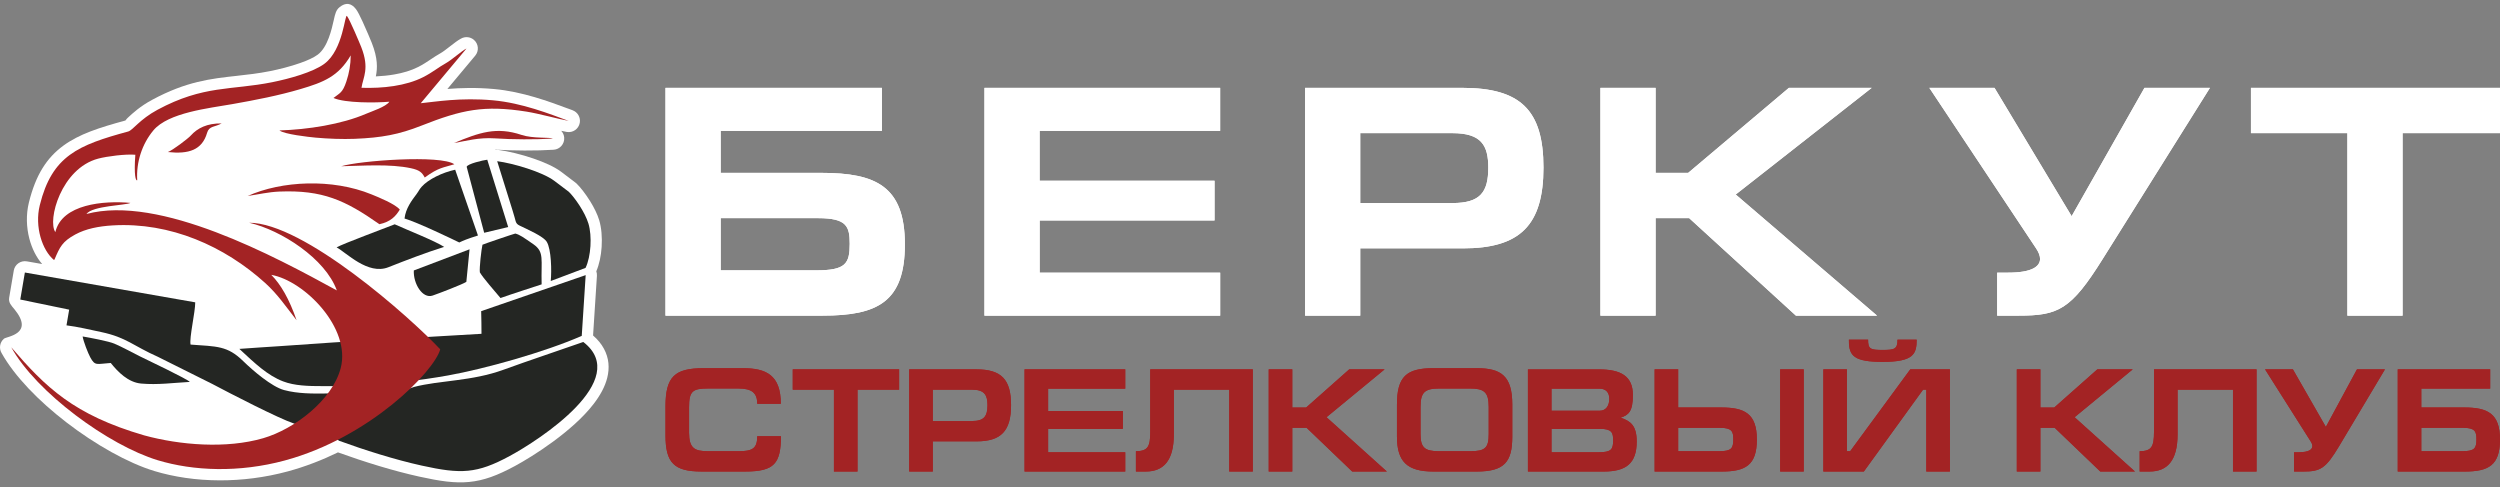 <svg xmlns="http://www.w3.org/2000/svg" width="236" height="46" viewBox="0 0 236 46" fill="none"><rect x="0" y="0" width="236" height="46" fill="#808080" stroke="none"/><path fill-rule="evenodd" clip-rule="evenodd" d="M55.986 31.669C56.437 32.06 56.773 32.479 57.01 32.917C57.491 33.806 57.557 34.736 57.321 35.672C57.11 36.509 56.652 37.335 56.041 38.13C54.048 40.722 50.281 43.088 48.622 43.985C46.939 44.895 45.671 45.362 44.285 45.497C42.928 45.628 41.541 45.424 39.589 44.994C38.351 44.721 37.061 44.375 35.806 43.997C34.467 43.594 33.128 43.146 31.904 42.704C30.424 43.427 28.83 44.049 27.155 44.503C24.988 45.088 22.818 45.349 20.754 45.346C18.518 45.341 16.415 45.023 14.58 44.468C12.085 43.712 8.99 41.969 6.248 39.855C3.674 37.871 1.385 35.533 0.158 33.341C-0.113 32.903 -0.031 32.321 0.373 31.974C0.631 31.754 3.278 31.542 1.369 29.203C1.078 28.848 0.787 28.579 0.866 28.101L1.291 25.599C1.293 25.579 1.296 25.559 1.3 25.539C1.401 24.959 1.953 24.572 2.533 24.672L3.981 24.925C3.442 24.309 3.013 23.466 2.77 22.528C2.494 21.468 2.445 20.264 2.729 19.111C3.375 16.504 4.413 14.902 5.973 13.755C7.47 12.655 9.363 12.05 11.829 11.378C11.881 11.355 11.894 11.275 12.062 11.118C12.543 10.673 13.236 10.029 14.37 9.42C17.585 7.687 19.877 7.432 22.341 7.161C23.353 7.049 24.396 6.934 25.491 6.714C26.355 6.54 27.406 6.279 28.352 5.944C29.026 5.705 29.622 5.438 30 5.155C30.936 4.455 31.318 2.747 31.512 1.878C31.636 1.314 31.722 0.935 32.07 0.663C32.635 0.222 33.143 0.269 33.599 0.856C33.756 1.056 33.989 1.518 34.229 2.04C34.598 2.847 35.009 3.824 35.101 4.058C35.671 5.51 35.638 6.44 35.479 7.212C36.065 7.186 36.652 7.128 37.22 7.029C38.04 6.888 38.814 6.66 39.483 6.32C39.947 6.083 40.309 5.84 40.647 5.613C40.956 5.406 41.249 5.209 41.561 5.038C41.806 4.904 42.151 4.634 42.477 4.38C42.855 4.085 43.213 3.806 43.521 3.644C43.895 3.432 44.378 3.461 44.728 3.755C45.178 4.133 45.239 4.805 44.861 5.255L42.233 8.398C43.462 8.298 44.943 8.25 46.645 8.405C49.318 8.648 51.832 9.584 53.637 10.256C53.941 10.369 53.046 10.036 54.053 10.407L54.051 10.409C54.528 10.583 54.823 11.079 54.731 11.595C54.628 12.173 54.076 12.558 53.498 12.454C53.345 12.426 53.171 12.39 52.98 12.349C53.139 12.521 53.245 12.748 53.261 13.001C53.3 13.588 52.857 14.095 52.269 14.135C51.482 14.189 50.509 14.212 49.52 14.209C48.526 14.205 47.554 14.176 46.769 14.125V14.161C46.865 14.146 46.966 14.145 47.066 14.156C47.955 14.27 49.212 14.573 50.353 14.964C51.377 15.314 52.343 15.746 52.946 16.197L52.951 16.2L54.332 17.246C54.365 17.271 54.398 17.299 54.429 17.328C54.779 17.665 55.283 18.304 55.719 19.009C56.074 19.584 56.394 20.218 56.568 20.798C56.78 21.505 56.854 22.425 56.795 23.317C56.741 24.138 56.571 24.964 56.291 25.608C56.337 25.74 56.358 25.883 56.35 26.031L55.986 31.669Z" fill="white"></path><path fill-rule="evenodd" clip-rule="evenodd" d="M39.065 36.532C39.013 36.545 37.725 37.274 30.876 37.145C29.52 37.164 28.117 37.171 26.815 36.821C25.647 36.507 23.871 34.983 22.952 34.084C21.465 32.63 20.483 32.712 17.989 32.528C17.858 31.884 18.438 29.441 18.43 28.541L2.348 25.725L1.914 28.276L6.53 29.231L6.277 30.713C7.321 30.843 8.517 31.125 9.56 31.347C11.947 31.853 12.569 32.648 14.899 33.68L20.015 36.233C21.793 37.174 26.253 39.479 27.767 39.988C31.369 41.117 31.922 41.478 31.98 41.598C34.355 42.466 37.27 43.392 39.819 43.954C43.508 44.767 45.006 44.73 48.119 43.046C50.881 41.552 59.704 35.852 55.062 32.282C52.625 33.141 49.987 34.007 47.554 34.895C44.506 36.008 41.564 35.883 39.065 36.532Z" fill="#242623"></path><path fill-rule="evenodd" clip-rule="evenodd" d="M22.593 32.935C24.071 34.309 25.247 35.436 26.728 36.004C27.797 36.413 29.059 36.454 30.547 36.451C31.806 36.464 36.8 36.431 42.302 35.441C45.76 34.818 51.369 33.257 54.917 31.708L55.288 25.971L45.423 29.373C45.438 29.983 45.456 30.898 45.453 31.511C38.655 31.928 33.798 32.13 26.348 32.681C25.165 32.769 23.925 32.827 22.593 32.935Z" fill="#242623"></path><path fill-rule="evenodd" clip-rule="evenodd" d="M52.31 17.059C51.203 16.233 48.447 15.413 46.934 15.217L48.395 19.899C48.728 20.898 48.605 21.076 49.047 21.293C49.816 21.669 51.281 22.298 51.608 22.819C52.053 23.528 52.08 25.615 51.991 26.528L55.277 25.288C55.793 24.21 55.898 22.272 55.55 21.112C55.219 20.011 54.227 18.62 53.695 18.105L52.31 17.059Z" fill="#242623"></path><path fill-rule="evenodd" clip-rule="evenodd" d="M38.188 20.628C39.361 20.963 42.88 22.655 43.355 22.89C43.747 22.707 44.03 22.576 45.119 22.231L42.969 16.021C41.75 16.285 40.425 16.934 39.811 17.623C39.568 17.897 39.53 18.04 39.33 18.309C38.868 18.925 38.296 19.673 38.188 20.628Z" fill="#242623"></path><path fill-rule="evenodd" clip-rule="evenodd" d="M51.13 26.844C51.068 24.464 51.4 23.805 50.375 23.072C49.402 22.403 49.088 22.165 48.645 22.047C48.607 22.037 45.653 23.039 45.545 23.102C45.444 23.526 45.241 25.295 45.298 25.709C45.627 26.277 46.685 27.455 47.247 28.134C48.316 27.754 50.373 27.094 51.13 26.844Z" fill="#242623"></path><path fill-rule="evenodd" clip-rule="evenodd" d="M31.776 23.353C32.681 23.831 34.725 25.994 36.662 25.227C38.291 24.582 40.256 23.828 41.929 23.307C41.047 22.735 38.502 21.738 37.261 21.174C36.41 21.519 32.381 23.001 31.776 23.353Z" fill="#242623"></path><path fill-rule="evenodd" clip-rule="evenodd" d="M10.792 32.439C10.266 32.214 8.485 31.877 7.8 31.762C7.874 32.229 8.303 33.33 8.523 33.735C8.98 34.572 9.116 34.353 10.454 34.264C11.137 35.118 12.098 36.098 13.325 36.208C14.879 36.349 16.376 36.136 17.917 36.053C17.763 35.815 13.759 33.909 13.194 33.632C12.44 33.259 11.572 32.771 10.792 32.439Z" fill="#242623"></path><path fill-rule="evenodd" clip-rule="evenodd" d="M35.075 18.352C35.775 18.637 37.299 19.257 37.741 19.784C37.36 20.415 36.87 20.941 35.817 21.166C32.579 18.892 30.452 17.92 26.366 18.084C25.349 18.125 24.433 18.345 23.381 18.501C26.578 17.065 31.367 16.832 35.075 18.352Z" fill="#A32324"></path><path fill-rule="evenodd" clip-rule="evenodd" d="M45.998 15.078C45.63 15.114 44.091 15.474 44.055 15.75L45.707 21.974L47.973 21.434L45.998 15.078Z" fill="#242623"></path><path fill-rule="evenodd" clip-rule="evenodd" d="M44.326 23.534L39.064 25.531C39.003 26.767 39.883 28.231 40.844 27.9C41.416 27.705 43.67 26.841 44.023 26.607L44.326 23.534Z" fill="#242623"></path><path fill-rule="evenodd" clip-rule="evenodd" d="M32.21 15.694C34.216 15.652 36.819 15.454 38.794 15.881C39.581 16.05 39.836 16.262 40.094 16.758C41.447 15.777 41.842 15.836 42.892 15.506C41.607 14.593 33.935 15.166 32.21 15.694Z" fill="#A32324"></path><path fill-rule="evenodd" clip-rule="evenodd" d="M42.849 13.505C43.951 13.318 45.178 12.955 46.724 13.062C48.298 13.17 50.588 13.188 52.197 13.078C51.929 12.94 50.306 13.095 49.231 12.735C46.861 11.941 45.254 12.505 42.849 13.505Z" fill="#A32324"></path><path fill-rule="evenodd" clip-rule="evenodd" d="M15.847 14.353C17.805 14.565 19.082 14.171 19.552 12.531C19.741 11.874 20.291 12.006 20.922 11.651C19.561 11.633 18.646 12.083 17.994 12.811C17.759 13.075 16.314 14.178 15.847 14.353Z" fill="#A32324"></path><path fill-rule="evenodd" clip-rule="evenodd" d="M32.164 34.743C31.372 37.777 27.799 40.504 24.851 41.365C21.373 42.38 16.997 42.024 13.603 41.097C6.966 39.165 4.293 36.547 1.063 32.783C3.432 37.054 10.268 42.045 14.888 43.445C18.26 44.467 22.558 44.639 26.879 43.471C34.916 41.301 41.005 35.037 41.557 32.975C38.674 29.903 28.656 21.026 23.516 21.026C26.544 21.718 30.716 24.417 31.797 27.416C25.949 24.214 15.057 18.352 8.157 20.202C8.724 19.415 11.925 19.387 12.31 19.152C9.785 18.924 5.85 19.261 5.224 21.91C4.457 20.816 5.767 15.896 9.274 14.973C10.122 14.749 11.858 14.531 12.775 14.608C12.634 16.565 12.811 17.092 12.954 17.016C12.852 15.323 13.393 13.616 14.477 12.311C15.878 10.626 19.721 10.218 21.93 9.829C24.096 9.448 26.325 9.014 28.369 8.408C30.532 7.767 31.948 7.222 33.107 5.227C33.102 6.118 32.961 6.893 32.698 7.687C32.335 8.784 32.077 8.774 31.479 9.249C32.578 9.735 35.43 9.716 36.755 9.602C36.45 10.075 35.067 10.521 34.579 10.732C32.229 11.748 29.032 12.231 26.381 12.313C26.826 12.673 29.134 12.932 29.801 12.993C30.948 13.098 32.328 13.151 33.483 13.105C36.034 13.003 37.661 12.697 39.772 11.864C43.595 10.355 45.693 9.903 49.711 10.539C50.836 10.716 52.739 11.243 53.683 11.414C51.917 10.762 49.287 9.719 46.545 9.469C43.476 9.19 41.096 9.61 39.718 9.745L44.038 4.578C43.586 4.797 42.678 5.641 42.068 5.978C41.403 6.344 40.843 6.827 39.961 7.276C38.305 8.12 36.133 8.352 34.124 8.288C34.278 7.269 34.902 6.484 34.104 4.452C33.956 4.077 33.02 1.853 32.757 1.514C32.547 1.245 32.413 4.684 30.631 6.014C29.555 6.818 27.316 7.434 25.691 7.761C21.835 8.538 19.215 8.02 14.866 10.364C13.169 11.28 12.553 12.283 12.105 12.413C7.39 13.696 4.912 14.695 3.756 19.37C3.253 21.399 3.987 23.634 5.101 24.549C5.118 24.527 5.144 24.472 5.15 24.486C5.647 23.31 5.885 22.801 7.107 22.135C8.099 21.597 9.305 21.357 10.641 21.278C16.075 20.956 21.194 23.239 25.034 26.714C26.223 27.792 27 28.956 27.996 30.228C27.311 28.235 26.499 26.837 25.607 25.945C28.76 26.51 33.146 30.989 32.164 34.743Z" fill="#A32324"></path><path fill-rule="evenodd" clip-rule="evenodd" d="M212.489 8.292V12.569H221.593V29.796H226.803V12.569H236V8.292H212.489ZM202.438 8.292L195.563 20.407L188.282 8.292H182.129L192.205 23.444C192.456 23.816 192.581 24.156 192.581 24.435C192.581 25.147 191.828 25.737 189.568 25.737H188.533V29.796H190.573C194.308 29.796 195.501 29.239 198.483 24.467L208.62 8.292H202.438ZM156.289 8.292H151.079V29.796H156.289V20.594H159.46L169.534 29.796H177.193L163.852 18.362L176.691 8.292H168.875L159.365 16.317H156.289V8.292ZM128.408 12.569H137.102C139.833 12.569 140.493 13.715 140.493 15.822C140.493 18.145 139.74 19.169 137.102 19.169H128.408V12.569ZM128.408 23.445H138.108C143.475 23.445 145.704 21.277 145.704 15.823C145.704 10.4 143.539 8.294 138.045 8.294H123.199V29.798H128.408V23.445ZM92.932 29.796H115.186V25.737H98.143V20.811H114.653V17.062H98.141V12.351H115.184V8.292H92.932V29.796ZM68.032 20.594H77.229C79.929 20.594 80.211 21.368 80.211 23.01C80.211 24.899 79.834 25.52 77.04 25.52H68.032V20.594ZM62.822 8.292V29.796H77.669C82.847 29.796 85.421 28.494 85.421 23.073C85.421 17.588 82.69 16.319 77.542 16.319H68.032V12.351H83.254V8.292H62.822Z" fill="white"></path><path d="M212.489 8.292V12.569H221.593V29.796H226.803V12.569H236V8.292H212.489ZM202.438 8.292L195.563 20.407L188.282 8.292H182.129L192.205 23.444C192.456 23.816 192.581 24.156 192.581 24.435C192.581 25.147 191.828 25.737 189.568 25.737H188.533V29.796H190.573C194.308 29.796 195.501 29.239 198.483 24.467L208.62 8.292H202.438ZM156.289 8.292H151.079V29.796H156.289V20.594H159.46L169.534 29.796H177.193L163.852 18.362L176.691 8.292H168.875L159.365 16.317H156.289V8.292ZM128.408 12.569H137.102C139.833 12.569 140.493 13.715 140.493 15.822C140.493 18.145 139.74 19.169 137.102 19.169H128.408V12.569ZM128.408 23.445H138.108C143.475 23.445 145.704 21.277 145.704 15.823C145.704 10.4 143.539 8.294 138.045 8.294H123.199V29.798H128.408V23.445ZM92.932 29.796H115.186V25.737H98.143V20.811H114.653V17.062H98.141V12.351H115.184V8.292H92.932V29.796ZM68.032 20.594H77.229C79.929 20.594 80.211 21.368 80.211 23.01C80.211 24.899 79.834 25.52 77.04 25.52H68.032V20.594ZM62.822 8.292V29.796H77.669C82.847 29.796 85.421 28.494 85.421 23.073C85.421 17.588 82.69 16.319 77.542 16.319H68.032V12.351H83.254V8.292H62.822Z" fill="white"></path><path fill-rule="evenodd" clip-rule="evenodd" d="M228.571 40.385H232.501C233.653 40.385 233.774 40.732 233.774 41.469C233.774 42.316 233.614 42.595 232.419 42.595H228.571V40.385ZM226.346 44.512H232.688C234.9 44.512 236 43.929 236 41.496C236 39.036 234.833 38.466 232.634 38.466H228.571V36.687H235.074V34.867H226.346V44.512ZM222.497 34.868L219.561 40.302L216.45 34.868H213.822L218.126 41.664C218.234 41.831 218.287 41.984 218.287 42.108C218.287 42.428 217.965 42.692 217 42.692H216.559V44.512H217.43C219.025 44.512 219.534 44.262 220.808 42.122L225.139 34.868H222.497ZM203.338 34.868V40.746C203.338 42.149 203.123 42.593 201.984 42.593V44.511H202.922C204.585 44.511 205.563 43.483 205.563 41.008V36.786H210.793V44.512H213.018V34.868H203.338ZM192.612 34.868H190.386V44.512H192.612V40.385H193.966L198.269 44.512H201.54L195.842 39.385L201.327 34.868H197.989L193.925 38.468H192.612V34.868ZM180.934 32.062H179.123C179.123 32.951 178.854 33.035 177.728 33.035C176.548 33.035 176.348 32.951 176.348 32.062H174.537V32.187C174.537 33.605 175.046 34.161 177.728 34.161C180.651 34.159 180.934 33.409 180.934 32.062ZM174.35 34.868H172.125V44.512H175.946L181.536 36.786H181.844V44.512H184.07V34.868H180.33L174.657 42.595H174.35V34.868ZM170.273 34.868H168.048V44.512H170.273V34.868ZM158.421 40.385H162.349C163.503 40.385 163.622 40.732 163.622 41.469C163.622 42.316 163.462 42.595 162.268 42.595H158.421V40.385ZM156.195 44.512H162.538C164.75 44.512 165.848 43.929 165.848 41.496C165.848 39.036 164.683 38.466 162.483 38.466H158.421V34.867H156.195V44.512ZM146.461 40.482H151.006C152.158 40.482 152.279 40.829 152.279 41.566C152.279 42.413 152.118 42.692 150.925 42.692H146.461V40.482ZM144.235 44.512H151.395C153.5 44.512 154.505 43.748 154.505 41.678C154.505 40.164 153.916 39.746 152.99 39.428C153.742 39.177 154.144 38.844 154.144 37.287C154.144 35.508 153.005 34.87 150.94 34.87H144.235V44.512ZM146.461 36.689H150.992C151.61 36.689 151.918 37.065 151.918 37.648C151.918 38.288 151.61 38.774 151.007 38.774H146.461V36.689ZM142.76 41.219V38.189C142.76 35.479 141.701 34.756 139.395 34.756H135.305C132.77 34.756 131.873 35.549 131.873 38.189V41.219C131.873 43.553 132.812 44.512 135.305 44.512H139.395C141.996 44.512 142.76 43.623 142.76 41.219ZM134.098 40.982V38.412C134.098 37.036 134.487 36.675 135.881 36.675H138.75C140.078 36.675 140.532 36.995 140.532 38.398V40.969C140.532 42.275 140.211 42.595 138.789 42.595H135.841C134.487 42.595 134.098 42.248 134.098 40.982ZM121.992 34.868H119.766V44.512H121.992V40.385H123.346L127.65 44.512H130.921L125.222 39.385L130.706 34.868H127.367L123.305 38.468H121.992V34.868ZM108.584 34.868V40.746C108.584 42.149 108.369 42.593 107.23 42.593V44.511H108.169C109.831 44.511 110.81 43.483 110.81 41.008V36.786H116.039V44.512H118.264V34.868H108.584ZM96.717 44.512H106.224V42.692H98.943V40.482H105.996V38.801H98.943V36.689H106.224V34.868H96.717V44.512ZM88.056 36.786H91.77C92.937 36.786 93.218 37.299 93.218 38.245C93.218 39.288 92.896 39.746 91.77 39.746H88.056V36.786ZM88.056 41.663H92.199C94.492 41.663 95.444 40.69 95.444 38.243C95.444 35.811 94.518 34.867 92.172 34.867H85.83V44.511H88.056V41.663ZM74.835 34.868V36.786H78.723V44.512H80.949V36.786H84.878V34.868H74.835ZM71.483 41.178C71.483 42.345 71.027 42.595 69.701 42.595H66.845C65.571 42.595 65.048 42.318 65.048 40.844V38.453C65.048 36.939 65.356 36.673 66.845 36.673H69.701C70.988 36.673 71.483 37.104 71.483 38.119H73.709C73.709 35.409 72.329 34.756 70.129 34.756H66.428C63.694 34.756 62.822 35.549 62.822 38.369V41.106C62.822 43.691 63.639 44.511 66.215 44.511H70.358C73.107 44.511 73.709 43.747 73.724 41.175H71.483V41.178Z" fill="#A32324"></path><path d="M228.571 40.385H232.501C233.653 40.385 233.774 40.732 233.774 41.469C233.774 42.316 233.614 42.595 232.419 42.595H228.571V40.385ZM226.346 44.512H232.688C234.9 44.512 236 43.929 236 41.496C236 39.036 234.833 38.466 232.634 38.466H228.571V36.687H235.074V34.867H226.346V44.512ZM222.497 34.868L219.561 40.302L216.45 34.868H213.822L218.126 41.664C218.234 41.831 218.287 41.984 218.287 42.108C218.287 42.428 217.965 42.692 217 42.692H216.559V44.512H217.43C219.025 44.512 219.534 44.262 220.808 42.122L225.139 34.868H222.497ZM203.338 34.868V40.746C203.338 42.149 203.123 42.593 201.984 42.593V44.511H202.922C204.585 44.511 205.563 43.483 205.563 41.008V36.786H210.793V44.512H213.018V34.868H203.338ZM192.612 34.868H190.386V44.512H192.612V40.385H193.966L198.269 44.512H201.54L195.842 39.385L201.327 34.868H197.989L193.925 38.468H192.612V34.868ZM180.934 32.062H179.123C179.123 32.951 178.854 33.035 177.728 33.035C176.548 33.035 176.348 32.951 176.348 32.062H174.537V32.187C174.537 33.605 175.046 34.161 177.728 34.161C180.651 34.159 180.934 33.409 180.934 32.062ZM174.35 34.868H172.125V44.512H175.946L181.536 36.786H181.844V44.512H184.07V34.868H180.33L174.657 42.595H174.35V34.868ZM170.273 34.868H168.048V44.512H170.273V34.868ZM158.421 40.385H162.349C163.503 40.385 163.622 40.732 163.622 41.469C163.622 42.316 163.462 42.595 162.268 42.595H158.421V40.385ZM156.195 44.512H162.538C164.75 44.512 165.848 43.929 165.848 41.496C165.848 39.036 164.683 38.466 162.483 38.466H158.421V34.867H156.195V44.512ZM146.461 40.482H151.006C152.158 40.482 152.279 40.829 152.279 41.566C152.279 42.413 152.118 42.692 150.925 42.692H146.461V40.482ZM144.235 44.512H151.395C153.5 44.512 154.505 43.748 154.505 41.678C154.505 40.164 153.916 39.746 152.99 39.428C153.742 39.177 154.144 38.844 154.144 37.287C154.144 35.508 153.005 34.87 150.94 34.87H144.235V44.512ZM146.461 36.689H150.992C151.61 36.689 151.918 37.065 151.918 37.648C151.918 38.288 151.61 38.774 151.007 38.774H146.461V36.689ZM142.76 41.219V38.189C142.76 35.479 141.701 34.756 139.395 34.756H135.305C132.77 34.756 131.873 35.549 131.873 38.189V41.219C131.873 43.553 132.812 44.512 135.305 44.512H139.395C141.996 44.512 142.76 43.623 142.76 41.219ZM134.098 40.982V38.412C134.098 37.036 134.487 36.675 135.881 36.675H138.75C140.078 36.675 140.532 36.995 140.532 38.398V40.969C140.532 42.275 140.211 42.595 138.789 42.595H135.841C134.487 42.595 134.098 42.248 134.098 40.982ZM121.992 34.868H119.766V44.512H121.992V40.385H123.346L127.65 44.512H130.921L125.222 39.385L130.706 34.868H127.367L123.305 38.468H121.992V34.868ZM108.584 34.868V40.746C108.584 42.149 108.369 42.593 107.23 42.593V44.511H108.169C109.831 44.511 110.81 43.483 110.81 41.008V36.786H116.039V44.512H118.264V34.868H108.584ZM96.717 44.512H106.224V42.692H98.943V40.482H105.996V38.801H98.943V36.689H106.224V34.868H96.717V44.512ZM88.056 36.786H91.77C92.937 36.786 93.218 37.299 93.218 38.245C93.218 39.288 92.896 39.746 91.77 39.746H88.056V36.786ZM88.056 41.663H92.199C94.492 41.663 95.444 40.69 95.444 38.243C95.444 35.811 94.518 34.867 92.172 34.867H85.83V44.511H88.056V41.663ZM74.835 34.868V36.786H78.723V44.512H80.949V36.786H84.878V34.868H74.835ZM71.483 41.178C71.483 42.345 71.027 42.595 69.701 42.595H66.845C65.571 42.595 65.048 42.318 65.048 40.844V38.453C65.048 36.939 65.356 36.673 66.845 36.673H69.701C70.988 36.673 71.483 37.104 71.483 38.119H73.709C73.709 35.409 72.329 34.756 70.129 34.756H66.428C63.694 34.756 62.822 35.549 62.822 38.369V41.106C62.822 43.691 63.639 44.511 66.215 44.511H70.358C73.107 44.511 73.709 43.747 73.724 41.175H71.483V41.178Z" fill="#A32324"></path></svg>